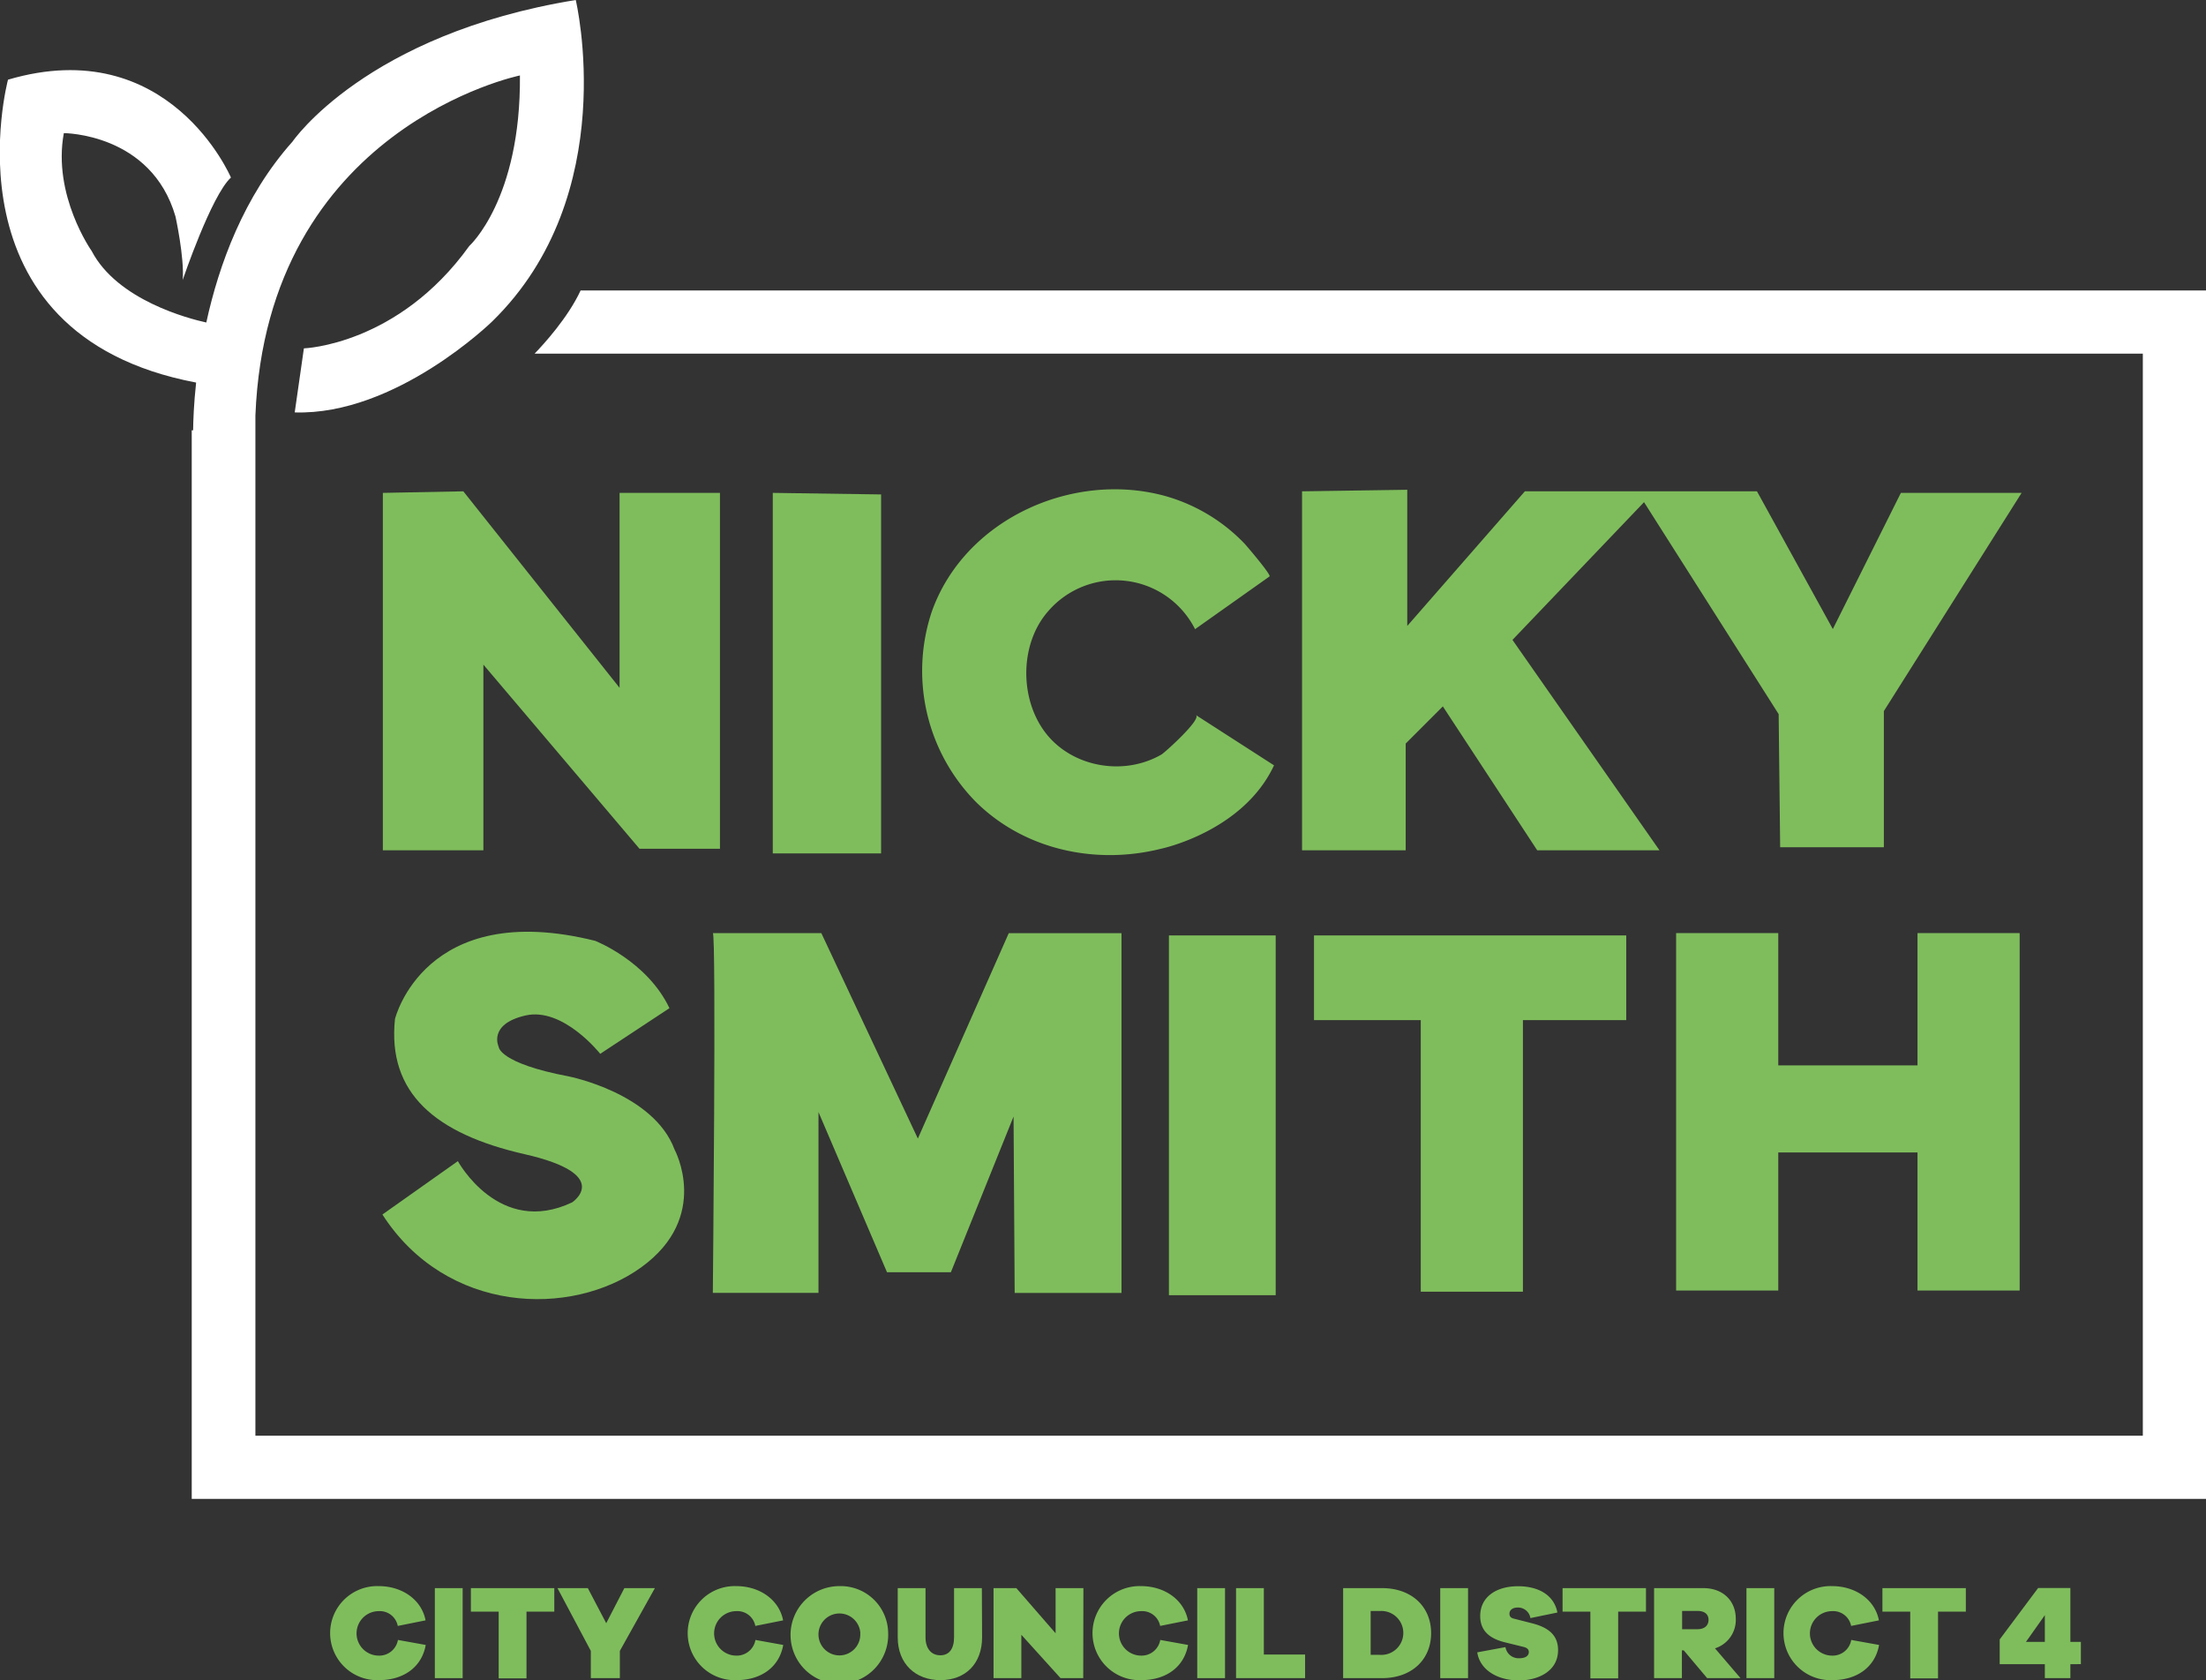 <svg xmlns="http://www.w3.org/2000/svg" viewBox="0 0 396.71 302.16"><rect x="0" y="0" width="396.71" height="302.16" fill="#333333" stroke="none"/><defs><style>.cls-1{fill:#7fbd5c;}.cls-2{fill:#fff;}</style></defs><g id="Layer_2" data-name="Layer 2"><g id="Layer_1-2" data-name="Layer 1"><path class="cls-1" d="M68.85,88.64v64.28H86.93V119.53L115,152.64h14.47v-64H111.42V123.7L83.32,88.36Z"></path><polygon class="cls-1" points="138.97 88.64 138.97 153.48 158.45 153.48 158.45 88.92 138.97 88.64"></polygon><path class="cls-1" d="M214.94,113.13l13.36-9.46c.37-.26-4.21-5.61-4.49-5.9a31.59,31.59,0,0,0-14.53-8.64c-16.56-4.4-35.79,4.3-41.69,20.8a33.57,33.57,0,0,0,8,34.38c8.7,8.54,21.47,11.27,33.2,8.33,0,0,14.75-3.06,20.32-15l-14.06-9.05c1.13.73-5.64,6.79-6.16,7.09-7,4.07-16.63,2.21-21.26-4.42-4.31-6.16-4.13-15.65.86-21.33a16,16,0,0,1,26.42,3.22Z"></path><polygon class="cls-1" points="234.15 88.36 234.15 152.92 252.79 152.92 252.79 133.72 259.47 127.04 276.44 152.92 298.43 152.92 271.99 115.08 295.65 90.31 319.86 128.43 320.13 152.37 338.78 152.37 338.78 127.88 363.55 88.64 341.84 88.64 329.6 113.13 315.96 88.36 274.22 88.36 253.07 112.57 253.07 88.08 234.15 88.36"></polygon><path class="cls-1" d="M107.94,189.52s-6.67-8.46-13.46-6.89-4.8,5.63-4.8,5.63,0,2.93,12.63,5.33c0,0,15.24,3,19,13.15,0,0,6.58,12.1-6,21.18s-35.06,8.35-46.54-9.5l13.57-9.6s7.41,13.67,20.56,7.41c0,0,7.51-5-8.56-8.66s-24.7-11-23.31-24.31c0,0,5.29-21.71,36-14.06,0,0,9.32,3.62,13.36,12.11Z"></path><path class="cls-1" d="M128.19,167.81c.63,0,0,64.7,0,64.7h19V200l12.32,28.8H171l11.27-28,.2,31.72h19.21v-64.7H181.41l-16.35,36.94L147.7,167.81Z"></path><rect class="cls-1" x="210.21" y="168.23" width="19.2" height="64.7"></rect><polygon class="cls-1" points="292.45 168.23 236.3 168.23 236.3 183.46 255.5 183.46 255.5 232.3 273.87 232.3 273.87 183.46 292.45 183.46 292.45 168.23"></polygon><polygon class="cls-1" points="344.83 167.81 344.83 191.6 319.79 191.6 319.79 167.81 301.42 167.81 301.42 232.09 319.79 232.09 319.79 207.26 344.83 207.26 344.83 232.09 363.2 232.09 363.2 167.81 344.83 167.81"></polygon><path class="cls-2" d="M104.41,52.24c-2.28,4.92-6.68,9.71-8.27,11.36H385.35V258.2H45.93V78.52h0V74.73C48,22.87,93.5,13.57,93.5,13.57c.19,22.31-9.11,30.67-9.11,30.67C71.57,62.09,54.65,62.65,54.65,62.65L53,74.17c18.21.56,35.5-16.35,35.5-16.35C111.91,35,103.54,0,103.54,0,65.8,6.13,52.6,25.47,52.6,25.47,43.82,35.3,39.36,47.64,37.1,58c-3.11-.68-16-4-20.62-12.87,0,0-7.07-10-5-21.19,0,0,15.74,0,20.08,15,0,0,1.61,7.31,1.3,11.4,0,0,5.14-15.18,8.67-18.41,0,0-11.09-26.15-40.09-17.6,0,0-12.27,45.74,33.83,54.47h0c-.42,3.84-.52,6.86-.54,8.58l-.25,0V269.56H396.71V52.24Z"></path><path class="cls-1" d="M76.56,295.83c-.68,3.89-3.87,6.33-8.44,6.33a8.46,8.46,0,1,1,0-16.91c4.14,0,7.69,2.39,8.41,6.16l-5,1a3.28,3.28,0,0,0-3.41-2.66,4,4,0,0,0,0,8,3.4,3.4,0,0,0,3.44-2.82Z"></path><path class="cls-1" d="M78.2,301.8V285.61h5V301.8Z"></path><path class="cls-1" d="M94.68,289.84v12h-5v-12h-5v-4.23h15v4.23Z"></path><path class="cls-1" d="M111.47,296.9v4.9h-5.22v-4.9l-6-11.29h5.46l3.31,6.31,3.26-6.31h5.49Z"></path><path class="cls-1" d="M140.85,295.83c-.68,3.89-3.86,6.33-8.43,6.33a8.46,8.46,0,1,1,0-16.91c4.13,0,7.68,2.39,8.41,6.16l-5,1a3.28,3.28,0,0,0-3.41-2.66,4,4,0,0,0,0,8,3.4,3.4,0,0,0,3.43-2.82Z"></path><path class="cls-1" d="M159.72,293.71a8.78,8.78,0,1,1-8.77-8.46A8.53,8.53,0,0,1,159.72,293.71Zm-5,0a3.77,3.77,0,1,0-3.75,4A3.76,3.76,0,0,0,154.7,293.71Z"></path><path class="cls-1" d="M176.61,294.46c0,4.76-3,7.7-7.49,7.7s-7.68-2.94-7.68-7.7v-8.85h5v8.85c0,2.07,1.07,3.23,2.66,3.23s2.47-1.16,2.47-3.23v-8.85h5Z"></path><path class="cls-1" d="M194.8,301.8h-4.08l-7.05-7.8v7.8h-5V285.61h4.1l7.06,8.12v-8.12h5Z"></path><path class="cls-1" d="M213.65,295.83c-.68,3.89-3.86,6.33-8.43,6.33a8.46,8.46,0,1,1,0-16.91c4.13,0,7.68,2.39,8.41,6.16l-5,1a3.28,3.28,0,0,0-3.41-2.66,4,4,0,0,0,0,8,3.4,3.4,0,0,0,3.43-2.82Z"></path><path class="cls-1" d="M215.3,301.8V285.61h5V301.8Z"></path><path class="cls-1" d="M234.7,301.8H222.28V285.61h5v11.94h7.42Z"></path><path class="cls-1" d="M248.54,285.61c5.29,0,8.82,3.31,8.82,8.1s-3.53,8.09-8.82,8.09h-7V285.61Zm-.41,12a3.95,3.95,0,1,0,0-7.88h-1.64v7.88Z"></path><path class="cls-1" d="M259,301.8V285.61h5V301.8Z"></path><path class="cls-1" d="M280.07,290l-4.85,1a2.26,2.26,0,0,0-2.28-1.9c-.86,0-1.49.41-1.49,1.11,0,.38.14.74.79.89l3.22.82c3.07.77,4.73,2.2,4.73,4.83,0,3.94-3.79,5.46-7,5.46-4.06,0-7.08-2-7.53-5.05l5.07-.94a2.39,2.39,0,0,0,2.53,2c.92,0,1.67-.36,1.67-1.11,0-.39-.19-.73-.92-.92l-3.33-.82c-2.9-.7-4.49-2.15-4.49-4.74,0-3.52,3-5.36,6.78-5.36S279.49,286.92,280.07,290Z"></path><path class="cls-1" d="M291,289.84v12h-5v-12h-5v-4.23h15v4.23Z"></path><path class="cls-1" d="M307,301.8l-4.21-5h-.33v5h-5V285.61h8.85c3.5,0,5.84,2.23,5.84,5.54a5.35,5.35,0,0,1-3.74,5.29L313,301.8ZM302.5,293h2.75c1.26,0,2-.65,2-1.69s-.77-1.6-2-1.6H302.5Z"></path><path class="cls-1" d="M314.07,301.8V285.61h5V301.8Z"></path><path class="cls-1" d="M337.92,295.83c-.68,3.89-3.87,6.33-8.44,6.33a8.46,8.46,0,1,1,0-16.91c4.13,0,7.69,2.39,8.41,6.16l-5,1a3.28,3.28,0,0,0-3.41-2.66,4,4,0,0,0,0,8,3.38,3.38,0,0,0,3.43-2.82Z"></path><path class="cls-1" d="M348.52,289.84v12h-5v-12h-5v-4.23h15v4.23Z"></path><path class="cls-1" d="M372.32,299.29v2.51h-4.59v-2.51h-8.12v-4.45l6.91-9.25h5.8v9.69h1.89v4Zm-4.59-8.82-3.4,4.81h3.4Z"></path></g></g></svg>